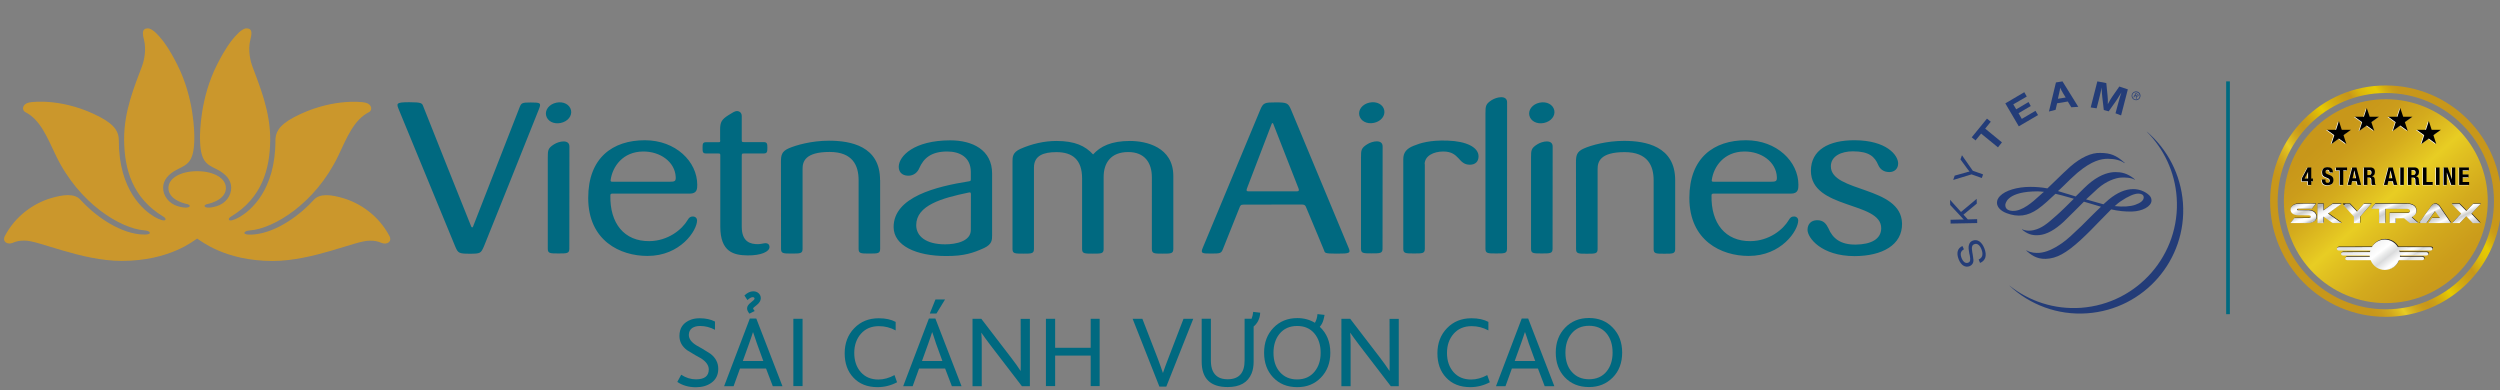 <?xml version="1.0" encoding="utf-8"?>
<!-- Generator: Adobe Illustrator 24.3.0, SVG Export Plug-In . SVG Version: 6.00 Build 0)  -->
<svg version="1.1" id="Layer_1" xmlns="http://www.w3.org/2000/svg" xmlns:xlink="http://www.w3.org/1999/xlink" x="0px" y="0px"
	 viewBox="0 0 282 44" style="enable-background:new 0 0 282 44;" xml:space="preserve">
<rect x="0" y="0" width="282" height="44" fill="#808080" stroke="none"/>
<style type="text/css">
	.st0{fill:#CB972C;}
	.st1{fill:#233C78;}
	.st2{fill-rule:evenodd;clip-rule:evenodd;fill:#006980;}
	.st3{fill:#006980;}
	.st4{clip-path:url(#XMLID_2_);}
	.st5{clip-path:url(#SVGID_2_);fill:url(#SVGID_3_);}
	.st6{clip-path:url(#XMLID_3_);}
	.st7{clip-path:url(#SVGID_5_);fill:url(#SVGID_6_);}
	.st8{fill:#221F1F;}
	.st9{clip-path:url(#XMLID_4_);}
	.st10{clip-path:url(#SVGID_8_);fill:url(#SVGID_9_);}
	.st11{clip-path:url(#XMLID_5_);}
	.st12{clip-path:url(#SVGID_11_);fill:url(#SVGID_12_);}
	.st13{clip-path:url(#XMLID_6_);}
	.st14{clip-path:url(#SVGID_14_);fill:url(#SVGID_15_);}
	.st15{clip-path:url(#XMLID_7_);}
	.st16{clip-path:url(#SVGID_17_);fill:url(#SVGID_18_);}
	.st17{clip-path:url(#XMLID_8_);}
	.st18{clip-path:url(#SVGID_20_);fill:url(#SVGID_21_);}
	.st19{clip-path:url(#XMLID_9_);}
	.st20{clip-path:url(#SVGID_23_);fill:url(#SVGID_24_);}
	.st21{clip-path:url(#XMLID_10_);}
	.st22{clip-path:url(#SVGID_26_);fill:url(#SVGID_27_);}
	.st23{fill-rule:evenodd;clip-rule:evenodd;fill:#FFFFFF;}
	.st24{fill-rule:evenodd;clip-rule:evenodd;}
	.st25{fill-rule:evenodd;clip-rule:evenodd;fill:#020202;}
	.st26{fill:none;stroke:#006A80;stroke-width:0.417;stroke-miterlimit:10;}
</style>
<g>
	<g>
		<path class="st0" d="M22.24,26.91c-0.38,0.22-3.1,2.52-8.51,2.52c-4.56,0-9.43-2.33-10.95-2.29c-0.54-0.02-0.97,0.09-1.31,0.24
			c-0.64,0.27-1.26-0.12-0.91-0.78c1.2-2.27,3.24-3.66,5.16-4.24c1.41-0.42,2.69-0.57,3.35,0.17c1.47,1.63,4.11,3.63,6.68,3.9
			c0.21,0.02,1.14,0.1,1.15-0.16c0.01-0.16-0.31-0.27-0.63-0.29c-2.63-0.19-7.36-3-9.97-8.45c-0.98-2.04-1.75-4.03-3.45-4.89
			c-0.38-0.18-0.39-0.88,0.4-1.07c0.55-0.13,4.05-0.47,8.05,1.64c1.84,0.97,2.09,1.83,2.1,2.59c-0.02,5.71,2.87,7.97,3.99,8.64
			c0.62,0.37,1.2,0.53,1.27,0.34c0.05-0.16-0.11-0.27-0.26-0.36c-3.46-2.1-4.37-5.33-4.4-8.63c-0.03-3.26,1.18-6.07,2.04-8.38
			c0.13-0.33,0.53-1.7,0.19-2.98c-0.26-0.95-0.05-1.23,0.45-1.23c0.55,0,1.28,0.89,1.52,1.19C18.4,4.62,19.04,5.4,20,7.3
			c1.91,3.77,1.92,7.71,1.92,8.19c0,2.71-0.7,3.02-1.84,3.58c-1.14,0.56-1.68,1.28-1.68,2.12c0,0.86,0.6,1.76,1.68,2.08
			c0.84,0.25,1.37,0.15,1.32-0.06C21.37,23.04,21,23,20.89,22.97C19.76,22.66,19,22.08,19,21.2c0-1.09,1.35-1.89,3.24-1.89
			c1.89,0,3.24,0.8,3.24,1.89c0,0.87-0.75,1.46-1.89,1.77c-0.11,0.03-0.48,0.07-0.51,0.24c-0.04,0.22,0.49,0.31,1.32,0.06
			c1.08-0.31,1.68-1.21,1.68-2.08c0-0.84-0.54-1.56-1.68-2.12c-1.14-0.56-1.84-0.87-1.84-3.58c0-0.48,0.01-4.42,1.92-8.19
			c0.96-1.9,1.6-2.68,1.8-2.91c0.25-0.3,0.98-1.19,1.52-1.19c0.5,0,0.71,0.28,0.45,1.23c-0.34,1.27,0.06,2.65,0.19,2.98
			c0.85,2.31,2.06,5.13,2.04,8.38c-0.03,3.29-0.94,6.53-4.4,8.63c-0.14,0.09-0.31,0.2-0.26,0.36c0.06,0.2,0.64,0.04,1.26-0.33
			c1.12-0.67,4-2.93,3.99-8.64c0.01-0.76,0.26-1.62,2.1-2.59c4-2.1,7.49-1.77,8.05-1.64c0.79,0.19,0.78,0.89,0.4,1.07
			c-1.7,0.86-2.48,2.84-3.45,4.89c-2.6,5.45-7.34,8.26-9.97,8.45c-0.32,0.02-0.64,0.13-0.63,0.29c0.01,0.26,0.95,0.18,1.15,0.16
			c2.57-0.26,5.22-2.27,6.68-3.9c0.67-0.74,1.95-0.6,3.36-0.17c1.93,0.58,3.96,1.98,5.16,4.24c0.35,0.65-0.27,1.05-0.91,0.78
			c-0.34-0.15-0.77-0.26-1.31-0.24c-1.53-0.04-6.39,2.29-10.95,2.29C25.34,29.43,22.62,27.13,22.24,26.91"/>
		<g>
			<path class="st1" d="M242.18,14.86l-0.01,0.01c1.9,1.92,3.16,4.51,3.36,7.41c0.45,6.42-4.39,11.98-10.8,12.44
				c-3.02,0.21-5.84-0.75-8.04-2.49l-0.01,0.01c2.28,2.12,5.4,3.34,8.75,3.1c6.42-0.45,11.26-6.02,10.81-12.43
				C246,19.67,244.47,16.82,242.18,14.86"/>
			<path class="st1" d="M221.53,28.12c-0.37,0.21-0.45,0.51-0.26,1c0.18,0.43,0.45,0.63,0.74,0.51c0.24-0.09,0.28-0.29,0.18-0.82
				l-0.05-0.2c-0.09-0.52-0.11-0.74-0.05-0.96c0.06-0.25,0.21-0.42,0.42-0.5c0.53-0.21,1.03,0.12,1.32,0.85
				c0.32,0.8,0.15,1.4-0.48,1.66l-0.16-0.39c0.44-0.18,0.54-0.59,0.31-1.17c-0.19-0.47-0.49-0.69-0.81-0.55
				c-0.26,0.1-0.31,0.34-0.22,0.88l0.04,0.22l0.03,0.2c0.07,0.4,0.08,0.54,0.04,0.71c-0.05,0.21-0.19,0.37-0.4,0.46
				c-0.5,0.2-0.97-0.09-1.24-0.76c-0.29-0.73-0.13-1.26,0.42-1.51L221.53,28.12"/>
			<polyline class="st1" points="221.2,23.91 222.97,22.43 222.98,22.97 221.48,24.21 221.97,24.75 223.02,24.72 223.03,25.16 
				220.03,25.22 220.02,24.79 221.2,24.76 221.51,24.76 221.41,24.66 221.31,24.55 219.98,23.12 219.97,22.54 221.2,23.91 			"/>
			<path class="st1" d="M222.53,19.26l1.16,0.41l-0.14,0.41l-1.16-0.41l-2.07,0.63l0.17-0.49l1.29-0.36l0.16-0.05
				c0.06-0.02,0.1-0.02,0.22-0.05c-0.1-0.12-0.12-0.15-0.23-0.29l-0.79-1.08l0.17-0.47L222.53,19.26"/>
			<polyline class="st1" points="224.56,13.73 223.93,14.51 225.82,16.06 225.37,16.62 223.47,15.07 222.84,15.84 222.41,15.49 
				224.13,13.38 224.56,13.73 			"/>
			<polyline class="st1" points="228.62,10.89 227.1,11.77 227.43,12.33 228.82,11.51 229.07,11.96 227.69,12.77 228.06,13.41 
				229.6,12.5 229.89,12.98 227.72,14.25 226.2,11.66 228.34,10.4 228.62,10.89 			"/>
			<path class="st1" d="M232.71,10.51c-0.16-0.28-0.23-0.4-0.32-0.62c-0.03,0.22-0.05,0.38-0.13,0.68l-0.13,0.57l0.88-0.14
				L232.71,10.51 M234.43,12.05l-0.79,0.05l-0.39-0.65l-1.21,0.2l-0.17,0.74l-0.75,0.19l0.79-3.28l0.74-0.12L234.43,12.05z"/>
			<path class="st1" d="M239.26,13.02l-0.63-0.24l0.24-0.9c0.02-0.1,0.06-0.24,0.12-0.43c0.05-0.19,0.1-0.33,0.12-0.44
				c0.04-0.12,0.08-0.24,0.12-0.38l0.07-0.21c-0.18,0.31-0.25,0.41-0.41,0.66c-0.07,0.11-0.13,0.2-0.18,0.28l-0.85,1.2l-0.55-0.15
				l-0.17-1.44c-0.01-0.07-0.02-0.18-0.03-0.32c-0.01-0.19-0.02-0.33-0.03-0.43c0-0.08,0-0.2,0-0.36L237,10.21
				c-0.09,0.4-0.13,0.57-0.25,1.04l-0.25,0.97l-0.67-0.1l0.75-2.94l1.01,0.19l0.14,1.39c0.04,0.33,0.04,0.6,0.03,0.99
				c0.11-0.22,0.15-0.29,0.28-0.5c0.09-0.14,0.16-0.25,0.23-0.36l0.79-1.13l0.96,0.32L239.26,13.02"/>
			<path class="st1" d="M239.19,22.72c0.87-0.59,1.59-0.9,2.04-0.88c0.26,0.01,0.58,0.09,0.58,0.42c0,0.34-0.32,0.62-0.95,0.84
				c-0.55,0.2-1.39,0.25-2.32,0.15C238.8,23.01,239.01,22.84,239.19,22.72 M227,23.79c-0.54-0.04-0.8-0.25-0.8-0.67
				c0-0.05,0.04-1.37,3.05-1.52c0.34-0.02,0.72-0.03,1.31,0.04c-0.03,0-0.34,0.29-0.34,0.29l-0.19,0.17
				C229.31,22.76,228.09,23.86,227,23.79z M233.52,18.8c-0.36,0.32-1.09,1.01-1.78,1.69l-0.79,0.76c-0.64-0.12-1.27-0.17-1.94-0.17
				c-1.46,0-2.8,0.4-3.41,1.03c-0.23,0.24-0.35,0.5-0.34,0.77c0.01,0.71,0.83,1.07,1.07,1.16c1.3,0.49,2.39,0.34,3.54-0.46
				c0.63-0.44,1.39-1.15,1.99-1.72c0.46,0.11,0.99,0.24,1.55,0.41l0.52,0.15c-0.68,0.67-1.37,1.37-2.01,1.93l-0.05,0.04
				c-0.89,0.79-1.54,1.36-2.47,1.57c-0.65,0.14-1.12,0-1.27-0.09c-0.02,0-0.04,0.03-0.04,0.03c0.54,0.44,1.05,0.7,1.93,0.62
				c0.84-0.07,1.8-0.6,2.79-1.53l1.33-1.31l0.93-0.93c0,0.01,1.89,0.56,1.89,0.56c0.02,0,0.03,0.01,0.03,0.01
				c-0.02,0-1.17,1.14-1.17,1.14l-1,1c-1.03,0.99-1.59,1.51-2.19,1.94c-1,0.7-1.85,1.07-2.6,1.12c-0.39,0.03-0.95,0-1.42-0.27
				c-0.02,0-0.05,0.02-0.05,0.02c0.5,0.44,1.13,0.96,2.2,0.93c1.21-0.04,2.29-0.62,3.96-2.15c0.76-0.7,1.52-1.48,2.18-2.17
				l1.24-1.26c0.82,0.18,1.55,0.26,2.36,0.24c1.18-0.03,2.18-0.59,2.19-1.23c0.01-0.48-0.38-0.73-0.61-0.88
				c-0.19-0.13-0.72-0.42-1.45-0.42c-0.88,0-1.8,0.39-2.74,1.16l-0.62,0.55c0.01,0-0.23-0.06-0.23-0.06l-1.73-0.49
				c0.51-0.47,0.95-0.88,1.33-1.23c0.95-0.84,1.99-1.19,2.6-1.23c0.45-0.03,1.22,0.01,1.54,0.24c0.01,0,0.03-0.04,0.03-0.04
				c-0.85-0.73-1.59-0.82-2.19-0.82c-0.6,0-1.56,0.19-2.73,1.1c-0.48,0.37-1.1,1-1.75,1.65l-0.87-0.27l-0.21-0.06l-0.92-0.28
				c0.02,0,0.53-0.49,0.53-0.49c0.62-0.61,1.2-1.18,1.66-1.57c1.66-1.39,2.7-1.58,3.43-1.58c0.79,0,1.43,0.16,1.88,0.49
				c0.01,0,0.03-0.03,0.03-0.03c-0.93-0.84-1.6-1.12-2.75-1.12C235.92,17.2,234.7,17.77,233.52,18.8z"/>
			<polyline class="st1" points="233.22,23.37 233.22,24.26 233.22,23.37 			"/>
			<path class="st1" d="M240.96,10.75c0.06,0.03,0.15,0.1,0.2,0.02c0.02-0.05-0.03-0.09-0.08-0.12l-0.13-0.07l-0.07,0.12
				L240.96,10.75 M241.02,11.16l-0.08-0.04l-0.02-0.3l-0.08-0.04l-0.12,0.22l-0.07-0.04l0.26-0.47l0.2,0.11
				c0.08,0.05,0.16,0.11,0.1,0.21c-0.05,0.09-0.13,0.09-0.22,0.05L241.02,11.16z M241.31,11.01c0.11-0.2,0.03-0.46-0.17-0.56
				c-0.2-0.11-0.46-0.05-0.57,0.16c-0.11,0.2-0.03,0.45,0.17,0.57C240.94,11.28,241.2,11.22,241.31,11.01z M240.49,10.61
				c0.11-0.25,0.4-0.36,0.65-0.26c0.26,0.11,0.37,0.4,0.26,0.65c-0.1,0.25-0.39,0.37-0.65,0.26
				C240.5,11.15,240.38,10.87,240.49,10.61z"/>
		</g>
		<path class="st2" d="M160.7,18.52c0-0.93,1-1.43,2.1-1.43c1.87,0,1.66,1.49,3,1.49c0.61,0,0.98-0.35,0.98-0.94
			c0-1.03-1.37-1.71-3.49-1.78c-2.04-0.07-3.1,0.29-3.82,0.58c-0.82,0.32-1.18,0.78-1.18,1.51v10.11c0,0.53,0.26,0.53,1.22,0.53
			c0.95,0,1.21,0,1.21-0.53V18.52 M99.27,20.31c0.01-3.84-3.34-4.44-5.76-4.44c-1.96,0-3.71,0.5-4.54,0.86
			c-0.82,0.36-0.88,0.81-0.88,1.56l0.01,9.78c0,0.53,0.26,0.53,1.21,0.53c0.96,0,1.22,0,1.22-0.53l0-9.03c0-0.8,0.28-1.9,3.05-1.9
			c2.62,0,3.27,1.55,3.27,3.18l0,7.75c0,0.53,0.26,0.53,1.21,0.53c0.96,0,1.22,0,1.22-0.53V20.31z M153.52,28.05
			c0,0.53,0.26,0.53,1.21,0.53c0.95,0,1.22,0,1.22-0.53l0.01-11.52c0.01-0.85-1.16-0.63-1.75-0.25c-0.67,0.43-0.69,0.65-0.69,1.49
			L153.52,28.05z M140.66,21.25c0.36-0.92,2.67-6.95,2.79-7.29c0.04-0.1,0.13-0.1,0.17,0c0.16,0.42,2.49,6.35,2.84,7.26
			c0.08,0.2,0.1,0.36-0.16,0.36h-5.44C140.53,21.6,140.61,21.4,140.66,21.25z M147.37,23.48c0.83,1.96,1.96,4.7,1.96,4.7
			c0.14,0.35,0.01,0.43,1.45,0.43c1.52,0,1.61-0.05,1.31-0.73c-0.08-0.18-6.12-14.69-6.45-15.48c-0.33-0.79-0.48-0.85-1.74-0.85
			c-1.24,0-1.41,0.03-1.75,0.85c-0.35,0.83-6.41,15.4-6.49,15.58c-0.26,0.62-0.03,0.62,1,0.62c0.96,0,1.08-0.03,1.26-0.44l1.87-4.68
			c0.11-0.28,0.15-0.4,0.48-0.4c1.28,0,4.92,0,6.61-0.01C147.21,23.09,147.25,23.18,147.37,23.48z M156.14,12.42
			c-0.13-0.63-0.84-1.02-1.65-0.85c-0.81,0.17-1.3,0.81-1.16,1.44c0.14,0.63,0.84,1.02,1.65,0.85
			C155.79,13.69,156.28,13.05,156.14,12.42z M167.56,28.06c0,0.53,0.26,0.53,1.21,0.53c0.95,0,1.22,0,1.22-0.53L170,11.55
			c0.01-0.85-1.16-0.63-1.75-0.25c-0.66,0.43-0.69,0.65-0.69,1.49L167.56,28.06z M175.32,12.43c-0.14-0.63-0.84-1.02-1.65-0.85
			c-0.81,0.17-1.3,0.81-1.16,1.44c0.14,0.63,0.84,1.02,1.65,0.85C174.97,13.7,175.46,13.06,175.32,12.43z M172.7,28.06
			c0,0.53,0.26,0.53,1.21,0.53c0.95,0,1.22,0,1.22-0.53l0.01-11.52c0.01-0.85-1.16-0.63-1.75-0.25c-0.67,0.43-0.69,0.65-0.69,1.49
			L172.7,28.06z M188.96,20.33c0.01-3.84-3.34-4.44-5.76-4.44c-1.96,0-3.71,0.49-4.54,0.86c-0.82,0.36-0.89,0.81-0.89,1.56
			l0.01,9.78c0,0.53,0.26,0.53,1.21,0.53c0.96,0,1.22,0,1.22-0.53l0-9.03c0-0.8,0.28-1.9,3.05-1.9c2.62,0,3.27,1.55,3.27,3.18
			l0,7.75c0,0.53,0.26,0.53,1.21,0.53c0.96,0,1.22,0,1.22-0.53V20.33z M214.55,25.2c-0.1-4.25-8.03-3.47-8.03-6.44
			c0-1.16,1.19-1.69,2.48-1.69c1.86,0,2.47,0.62,2.86,1.53c0.18,0.42,0.55,0.81,1.26,0.81c0.54,0,0.99-0.34,0.99-0.97
			c0-0.94-1.31-2.6-4.88-2.62c-2.96-0.02-4.96,1.11-4.96,3.44c0,4.38,7.94,3.44,7.93,6.48c0,1.25-1.17,1.83-2.87,1.85
			c-1.69,0.02-2.6-0.67-3.09-1.85c-0.24-0.48-0.55-0.92-1.29-0.9c-0.66,0.01-1.06,0.44-1.06,1.09c0,0.89,1.55,2.96,5.32,2.96
			C212.3,28.88,214.6,27.64,214.55,25.2z M61.79,28.06c0,0.53,0.26,0.53,1.21,0.53c0.95,0,1.22,0,1.22-0.53l0.01-11.52
			c0.01-0.85-1.16-0.63-1.75-0.25c-0.67,0.43-0.69,0.65-0.69,1.49L61.79,28.06z M106.73,28.88c2.02,0.01,3.05-0.35,4.27-0.9
			c0.91-0.43,0.91-0.91,0.91-1.47v-6.94c0-2.65-2.2-3.74-4.72-3.74c-4.11,0.01-5.75,1.77-5.81,2.92c-0.03,0.61,0.33,1.05,1.04,1.07
			c0.69,0.02,1.1-0.44,1.26-0.82c0.51-1.18,1.38-1.91,3.17-1.91c1.41,0,2.66,0.64,2.66,2.32v0.74c0,0.23,0,0.27-0.2,0.3
			c-3.7,0.59-8.51,1.76-8.51,5.16C100.8,27.71,103.34,28.88,106.73,28.88z M109.51,25.94c0,1.28-1.67,1.62-2.9,1.62
			c-2.18,0-3.26-0.93-3.26-2.16c0-2.24,2.89-3.05,5.91-3.68c0.16-0.03,0.26-0.05,0.26,0.18L109.51,25.94z M64.41,12.43
			c-0.14-0.63-0.84-1.02-1.65-0.85c-0.81,0.17-1.3,0.81-1.16,1.44c0.14,0.63,0.84,1.02,1.65,0.85
			C64.06,13.7,64.55,13.06,64.41,12.43z M129.93,28.08c0,0.53,0.26,0.53,1.21,0.53c0.95,0,1.21,0,1.21-0.53v-8.23
			c0-3.27-3.07-3.95-4.89-3.95c-2.12,0-3.34,0.61-4.16,1.52c-0.88-0.96-2.06-1.52-4.13-1.52c-1.42,0-2.81,0.34-4.06,0.89
			c-0.9,0.4-0.9,0.93-0.9,1.44v9.85c0,0.53,0.26,0.53,1.21,0.53c0.95,0,1.21,0,1.21-0.53l0-9.18c0-1.37,1.1-1.74,2.54-1.74
			c1.79,0,2.89,0.84,2.89,2.96v7.96c0,0.53,0.26,0.53,1.22,0.53c0.95,0,1.21,0,1.21-0.53v-8.12c0-1.61,0.84-2.81,2.77-2.81
			c1.87,0,2.67,1.22,2.67,2.85L129.93,28.08z M68.88,20.3c0.21-1.51,1.37-3.19,3.66-3.21c1.91-0.02,3.59,1.15,3.68,2.86
			c0.03,0.49-0.1,0.55-0.69,0.55h-6.46C68.89,20.5,68.86,20.42,68.88,20.3z M78.63,24.86c0-0.22-0.17-0.44-0.47-0.44
			c-0.28,0-0.42,0.1-0.59,0.39c-0.64,1.09-2.22,2.37-4.32,2.39c-2.84,0.03-4.47-2.01-4.4-5.16c0-0.11,0.04-0.2,0.21-0.2
			c0.16,0,4.44-0.01,8.75,0c0.83,0,0.84-0.55,0.84-1c0-2.61-2.43-5.02-5.91-5.02c-3.62,0-6.39,1.97-6.39,6.51
			c0,4.83,3.61,6.54,6.68,6.54C76.74,28.88,78.63,26,78.63,24.86z M193.09,20.3c0.21-1.51,1.37-3.19,3.66-3.21
			c1.91-0.02,3.59,1.15,3.68,2.86c0.03,0.49-0.1,0.55-0.69,0.55h-6.46C193.09,20.5,193.07,20.42,193.09,20.3z M202.84,24.86
			c0-0.22-0.17-0.44-0.47-0.44c-0.28,0-0.42,0.1-0.59,0.39c-0.64,1.09-2.22,2.37-4.32,2.39c-2.84,0.03-4.47-2.01-4.4-5.16
			c0-0.11,0.04-0.2,0.21-0.2c0.16,0,4.44-0.01,8.75,0c0.83,0,0.84-0.55,0.84-1c0-2.61-2.43-5.02-5.91-5.02
			c-3.62,0-6.39,1.97-6.39,6.51c0,4.83,3.61,6.54,6.68,6.54C200.95,28.88,202.84,26,202.84,24.86z M51.33,27.76
			c0.33,0.79,0.41,0.86,1.67,0.86c1.22,0,1.24-0.05,1.6-0.86c0.35-0.81,4.98-12.43,6.2-15.47c0.27-0.68,0.16-0.73-0.94-0.73
			c-0.95,0-1.04,0.06-1.22,0.47c0,0-5.18,13.24-5.29,13.55c-0.03,0.09-0.14,0.09-0.19-0.01c-0.17-0.37-5.42-13.58-5.42-13.58
			c-0.13-0.34-0.16-0.46-1.58-0.46c-1.55,0-1.45,0.15-1.14,0.91C45.1,12.61,50.99,26.96,51.33,27.76z M80.98,16.04
			c-0.57,0.01-1.34,0-1.34,0c-0.38,0-0.39,0.21-0.39,0.64c0,0.41,0,0.63,0.38,0.63h1.34c0.28,0,0.29,0.03,0.28,0.32
			c-0.01,0.61,0,7.93,0,7.93c0,2.89,1.54,3.23,3.07,3.25c1.51,0.02,2.5-0.42,2.48-0.96c-0.01-0.31-0.22-0.45-0.57-0.41
			c-0.25,0.03-0.42,0.1-0.75,0.1c-0.8,0-1.81-0.22-1.81-1.97l0-7.92c0-0.31,0-0.34,0.3-0.34h2.19c0.38,0,0.4-0.22,0.4-0.63
			c0-0.42-0.01-0.65-0.4-0.65h-2.2c-0.29,0-0.29-0.03-0.29-0.28l0-2.66c0-0.43-0.33-0.58-0.59-0.56c-0.19,0.02-0.42,0.14-0.96,0.49
			c-0.7,0.46-0.89,0.75-0.89,1.59v1.12C81.26,16.04,81.25,16.04,80.98,16.04z"/>
		<g>
			<path class="st3" d="M76.84,42.27c0.53,0.35,1.09,0.52,1.67,0.52c0.96,0,1.44-0.37,1.44-1.12c0-0.45-0.29-0.87-0.86-1.24
				c-0.36-0.18-0.89-0.5-1.59-0.93c-0.58-0.43-0.86-0.97-0.86-1.61c0-0.9,0.44-1.52,1.32-1.84c0.28-0.1,0.61-0.15,0.98-0.15
				c0.65,0,1.22,0.12,1.71,0.37v0.93c-0.53-0.28-1.09-0.43-1.68-0.43c-0.36,0-0.66,0.08-0.89,0.23c-0.25,0.18-0.38,0.45-0.38,0.78
				c0,0.44,0.29,0.83,0.86,1.18c0.37,0.19,0.9,0.51,1.6,0.96c0.57,0.45,0.86,1.01,0.86,1.68c0,0.68-0.26,1.21-0.78,1.58
				c-0.46,0.33-1.04,0.5-1.74,0.5c-0.81,0-1.51-0.2-2.1-0.6L76.84,42.27z"/>
			<path class="st3" d="M84.58,35.93h0.73l2.95,7.63h-1.09l-0.76-1.99h-2.94l-0.72,1.99h-1.07L84.58,35.93z M86.1,40.72l-0.72-1.98
				c-0.06-0.19-0.15-0.45-0.26-0.77l-0.17-0.49h-0.02c-0.04,0.14-0.09,0.3-0.16,0.49l-0.27,0.78l-0.71,1.97H86.1z"/>
			<path class="st3" d="M89.49,35.96h1.04v7.59h-1.04V35.96z"/>
			<path class="st3" d="M101.19,43.12c-0.71,0.37-1.44,0.55-2.21,0.55c-1.14,0-2.05-0.36-2.72-1.08c-0.65-0.69-0.98-1.6-0.98-2.74
				c0-1.14,0.36-2.09,1.08-2.83c0.72-0.75,1.64-1.12,2.76-1.12c0.78,0,1.41,0.14,1.91,0.41v0.96c-0.59-0.32-1.22-0.48-1.89-0.48
				c-0.85,0-1.53,0.29-2.03,0.86c-0.5,0.57-0.75,1.3-0.75,2.16c0,0.89,0.25,1.61,0.74,2.17c0.49,0.55,1.15,0.83,1.98,0.83
				c0.61,0,1.21-0.17,1.82-0.5L101.19,43.12z"/>
			<path class="st3" d="M104.78,35.93h0.73l2.95,7.63h-1.09l-0.76-1.99h-2.94l-0.72,1.99h-1.07L104.78,35.93z M106.3,40.72
				l-0.72-1.98c-0.06-0.19-0.15-0.45-0.25-0.77l-0.17-0.49h-0.02c-0.04,0.14-0.09,0.3-0.16,0.49l-0.27,0.78l-0.71,1.97H106.3z"/>
			<path class="st3" d="M168.05,43.12c-0.71,0.37-1.44,0.55-2.21,0.55c-1.14,0-2.05-0.36-2.72-1.08c-0.65-0.69-0.98-1.6-0.98-2.74
				c0-1.14,0.36-2.09,1.08-2.83c0.72-0.75,1.64-1.12,2.76-1.12c0.78,0,1.41,0.14,1.91,0.41v0.96c-0.59-0.32-1.22-0.48-1.89-0.48
				c-0.85,0-1.53,0.29-2.03,0.86c-0.5,0.57-0.75,1.3-0.75,2.16c0,0.89,0.25,1.61,0.74,2.17c0.49,0.55,1.15,0.83,1.98,0.83
				c0.61,0,1.21-0.17,1.82-0.5L168.05,43.12z"/>
			<path class="st3" d="M171.65,35.93h0.73l2.95,7.63h-1.09l-0.76-1.99h-2.94l-0.72,1.99h-1.07L171.65,35.93z M173.17,40.72
				l-0.72-1.98c-0.06-0.19-0.15-0.45-0.25-0.77l-0.17-0.49H172c-0.04,0.14-0.09,0.3-0.16,0.49l-0.27,0.78l-0.71,1.97H173.17z"/>
			<path class="st3" d="M105.52,33.78h1.08l-0.97,1.59h-0.75L105.52,33.78z"/>
			<path class="st3" d="M109.7,35.96h0.99l3.43,4.47c0.36,0.47,0.7,0.94,1.01,1.42l0,0c0.01-0.21,0.01-0.42,0.01-0.62l-0.01-5.26
				h1.04v7.59h-0.9l-3.56-4.64c-0.41-0.54-0.74-1-1-1.37h-0.02c0.03,0.27,0.05,0.69,0.05,1.27v4.74h-1.04V35.96z"/>
			<path class="st3" d="M117.98,35.96h1.04v3.27h4.01v-3.27h1.01v7.59h-1.01v-3.44h-4.01v3.44h-1.04V35.96z"/>
			<path class="st3" d="M127.76,35.96h1.1l1.73,4.47c0.14,0.35,0.24,0.63,0.32,0.87l0.26,0.75l0.02,0l0.26-0.74
				c0.09-0.26,0.21-0.56,0.34-0.9l1.71-4.45h1.1l-3.04,7.65h-0.78L127.76,35.96z"/>
			<path class="st3" d="M142.06,35.84c-0.12,0.4-0.33,0.73-0.65,0.99v3.97c0,0.51-0.08,0.95-0.23,1.32
				c-0.42,1.03-1.32,1.54-2.7,1.54c-1.95,0-2.93-0.96-2.93-2.87v-4.84h1.04v4.76c0,0.88,0.27,1.48,0.8,1.81
				c0.28,0.18,0.65,0.26,1.09,0.26c1.27,0,1.91-0.7,1.91-2.11v-4.72h0.79c0.09-0.22,0.15-0.47,0.18-0.77l0.79,0.09
				C142.14,35.5,142.11,35.69,142.06,35.84z"/>
			<path class="st3" d="M149.28,36.1c-0.08,0.29-0.22,0.55-0.41,0.76c0.79,0.74,1.19,1.71,1.19,2.93c0,1.15-0.36,2.09-1.08,2.82
				c-0.69,0.71-1.57,1.06-2.65,1.06c-1.13,0-2.04-0.37-2.74-1.12c-0.67-0.72-1-1.64-1-2.77c0-1.14,0.35-2.07,1.05-2.8
				c0.7-0.73,1.6-1.1,2.7-1.1c0.74,0,1.4,0.18,1.98,0.53c0.16-0.26,0.26-0.59,0.29-0.98l0.8,0.09
				C149.36,35.76,149.33,35.95,149.28,36.1z M148.97,39.79c0-0.89-0.24-1.62-0.71-2.18c-0.47-0.56-1.12-0.84-1.94-0.84
				c-0.85,0-1.52,0.3-2.01,0.91c-0.44,0.55-0.66,1.26-0.66,2.11c0,0.91,0.24,1.64,0.73,2.19c0.49,0.55,1.13,0.82,1.93,0.82
				c0.85,0,1.51-0.3,1.99-0.9C148.75,41.34,148.97,40.64,148.97,39.79z"/>
			<path class="st3" d="M151.31,35.96h0.99l3.43,4.47c0.36,0.47,0.69,0.94,1.01,1.42l0,0c0.01-0.21,0.01-0.42,0.01-0.62l-0.01-5.26
				h1.04v7.59h-0.9l-3.56-4.64c-0.41-0.54-0.74-1-1-1.37h-0.02c0.03,0.27,0.05,0.69,0.05,1.27v4.74h-1.04V35.96z"/>
			<g>
				<path class="st3" d="M85.32,34.44c-0.24,0.18-0.37,0.3-0.37,0.36c0,0.04,0.06,0.14,0.18,0.28l-0.59,0.3
					c-0.18-0.21-0.27-0.4-0.27-0.59c0-0.23,0.14-0.45,0.42-0.66c0.28-0.21,0.42-0.36,0.42-0.44c0-0.11-0.07-0.17-0.21-0.17
					c-0.15,0-0.35,0.11-0.59,0.33l-0.34-0.52c0.33-0.31,0.66-0.47,0.99-0.47c0.23,0,0.42,0.06,0.58,0.19
					c0.18,0.15,0.28,0.35,0.28,0.6C85.81,33.92,85.65,34.19,85.32,34.44z"/>
			</g>
			<g>
				<path class="st3" d="M179.24,43.66c-1.13,0-2.05-0.37-2.75-1.12c-0.67-0.72-1-1.65-1-2.77c0-1.14,0.35-2.07,1.05-2.8
					c0.7-0.73,1.6-1.1,2.7-1.1c1.09,0,1.99,0.36,2.69,1.1c0.7,0.73,1.05,1.66,1.05,2.8c0,1.15-0.35,2.09-1.06,2.81
					C181.21,43.3,180.32,43.66,179.24,43.66z M179.24,42.78c0.85,0,1.52-0.3,2-0.9c0.44-0.55,0.66-1.26,0.66-2.11
					c0-0.89-0.23-1.61-0.69-2.17c-0.48-0.57-1.14-0.85-1.96-0.85c-0.85,0-1.52,0.3-2.01,0.91c-0.44,0.55-0.66,1.26-0.66,2.11
					c0,0.91,0.24,1.65,0.73,2.19C177.8,42.51,178.44,42.78,179.24,42.78z"/>
			</g>
		</g>
	</g>
	<g>
		<g id="XMLID_128_">
			<g id="XMLID_250_">
				<defs>
					<path id="XMLID_251_" d="M256.92,22.69c0-6.73,5.47-12.2,12.2-12.2l0,0c6.73,0,12.2,5.47,12.2,12.2l0,0
						c0,6.73-5.47,12.2-12.2,12.2l0,0C262.39,34.89,256.92,29.42,256.92,22.69 M256.07,22.69c0,7.21,5.84,13.05,13.05,13.05l0,0
						c7.21,0,13.05-5.84,13.05-13.05l0,0c0-7.21-5.84-13.05-13.05-13.05l0,0C261.91,9.63,256.07,15.48,256.07,22.69"/>
				</defs>
				<clipPath id="XMLID_2_">
					<use xlink:href="#XMLID_251_"  style="overflow:visible;"/>
				</clipPath>
				<g id="XMLID_254_" class="st4">
					<g>
						<defs>
							
								<rect id="SVGID_1_" x="264.34" y="-22.1" transform="matrix(0.82 -0.572 0.572 0.82 39.063 187.925)" width="107.92" height="107.92"/>
						</defs>
						<clipPath id="SVGID_2_">
							<use xlink:href="#SVGID_1_"  style="overflow:visible;"/>
						</clipPath>
						
							<linearGradient id="SVGID_3_" gradientUnits="userSpaceOnUse" x1="-536" y1="-369" x2="-535" y2="-369" gradientTransform="matrix(29.496 -20.59 -20.59 -29.496 8472.481 -21892.623)">
							<stop  offset="0" style="stop-color:#C8971A"/>
							<stop  offset="0.036" style="stop-color:#C8971A"/>
							<stop  offset="0.059" style="stop-color:#CB9B1B"/>
							<stop  offset="0.083" style="stop-color:#D2A81D"/>
							<stop  offset="0.108" style="stop-color:#DFBD20"/>
							<stop  offset="0.122" style="stop-color:#E8CD23"/>
							<stop  offset="0.135" style="stop-color:#DEBC20"/>
							<stop  offset="0.156" style="stop-color:#D2A81D"/>
							<stop  offset="0.177" style="stop-color:#CA9B1B"/>
							<stop  offset="0.196" style="stop-color:#C8971A"/>
							<stop  offset="0.217" style="stop-color:#CD9F16"/>
							<stop  offset="0.248" style="stop-color:#DAB50B"/>
							<stop  offset="0.274" style="stop-color:#E7CB00"/>
							<stop  offset="0.278" style="stop-color:#E5C702"/>
							<stop  offset="0.314" style="stop-color:#D5AD0F"/>
							<stop  offset="0.346" style="stop-color:#CB9D17"/>
							<stop  offset="0.371" style="stop-color:#C8971A"/>
							<stop  offset="0.378" style="stop-color:#CD9F17"/>
							<stop  offset="0.404" style="stop-color:#DBB70C"/>
							<stop  offset="0.429" style="stop-color:#E3C505"/>
							<stop  offset="0.449" style="stop-color:#E6CA03"/>
							<stop  offset="0.45" style="stop-color:#E6C903"/>
							<stop  offset="0.472" style="stop-color:#D5AE10"/>
							<stop  offset="0.492" style="stop-color:#CB9D17"/>
							<stop  offset="0.507" style="stop-color:#C8971A"/>
							<stop  offset="1" style="stop-color:#C8971A"/>
						</linearGradient>
						<polygon class="st5" points="243.17,18.5 331.66,-43.27 393.43,45.22 304.94,106.99 						"/>
					</g>
				</g>
			</g>
			<g id="XMLID_247_">
				<defs>
					<path id="XMLID_248_" d="M257.62,22.69c0,6.35,5.15,11.5,11.5,11.5l0,0c6.35,0,11.5-5.15,11.5-11.5l0,0
						c0-6.35-5.15-11.5-11.5-11.5l0,0C262.77,11.19,257.62,16.33,257.62,22.69"/>
				</defs>
				<clipPath id="XMLID_3_">
					<use xlink:href="#XMLID_248_"  style="overflow:visible;"/>
				</clipPath>
				<g id="XMLID_249_" class="st6">
					<g>
						<defs>
							
								<rect id="SVGID_4_" x="233.22" y="13.94" transform="matrix(0.746 -0.666 0.666 0.746 35.683 190.494)" width="69.02" height="69"/>
						</defs>
						<clipPath id="SVGID_5_">
							<use xlink:href="#SVGID_4_"  style="overflow:visible;"/>
						</clipPath>
						
							<linearGradient id="SVGID_6_" gradientUnits="userSpaceOnUse" x1="-536" y1="-369" x2="-535" y2="-369" gradientTransform="matrix(15.309 17.165 17.165 -15.309 14801.959 3566.87)">
							<stop  offset="0" style="stop-color:#C8971A"/>
							<stop  offset="0.106" style="stop-color:#CB9C1B"/>
							<stop  offset="0.237" style="stop-color:#D4AB1D"/>
							<stop  offset="0.38" style="stop-color:#E3C422"/>
							<stop  offset="0.423" style="stop-color:#E8CD23"/>
							<stop  offset="0.499" style="stop-color:#E1C121"/>
							<stop  offset="0.681" style="stop-color:#D3AA1D"/>
							<stop  offset="0.853" style="stop-color:#CB9C1B"/>
							<stop  offset="1" style="stop-color:#C8971A"/>
						</linearGradient>
						<polygon class="st7" points="270.52,-0.28 316.45,51.21 264.94,97.16 219.01,45.66 						"/>
					</g>
				</g>
			</g>
			<path id="XMLID_246_" class="st8" d="M274.23,27.81l-3.68-0.01c-0.3-0.51-0.85-0.85-1.48-0.85c-0.63,0-1.18,0.34-1.48,0.85
				l-3.71,0.01c0,0-0.25,0-0.23,0.21c0,0,0.01,0.16,0.22,0.17h3.55c-0.02,0.05-0.03,0.11-0.04,0.17l-3.03,0.01c0,0-0.25,0-0.23,0.21
				c0,0,0.01,0.16,0.22,0.17h3.01c0,0.05,0.01,0.1,0.01,0.15l-2.54,0c0,0-0.25,0-0.23,0.21c0,0,0.01,0.16,0.22,0.17h2.65
				c0.25,0.64,0.87,1.1,1.6,1.1s1.35-0.46,1.6-1.1h2.62c0.22-0.01,0.22-0.17,0.22-0.17c0.01-0.21-0.23-0.21-0.23-0.21l-2.51,0
				c0.01-0.05,0.01-0.1,0.01-0.15h2.98c0.22-0.01,0.22-0.17,0.22-0.17c0.01-0.21-0.23-0.21-0.23-0.21l-3-0.01
				c-0.01-0.06-0.02-0.11-0.04-0.17h3.52c0.22-0.01,0.22-0.17,0.22-0.17C274.48,27.81,274.23,27.81,274.23,27.81"/>
			<g id="XMLID_243_">
				<defs>
					<path id="XMLID_244_" d="M267.54,27.87l-3.71,0.01c0,0-0.25,0-0.23,0.21l0,0c0,0,0.01,0.16,0.22,0.17l0,0h3.55
						c-0.02,0.05-0.03,0.11-0.04,0.17l0,0l-3.03,0.01c0,0-0.25,0-0.23,0.21l0,0c0,0,0.01,0.16,0.22,0.17l0,0h3.01
						c0,0.05,0.01,0.1,0.01,0.15l0,0l-2.54,0c0,0-0.25,0-0.23,0.21l0,0c0,0,0.01,0.16,0.22,0.17l0,0h2.65
						c0.25,0.64,0.87,1.1,1.6,1.1l0,0c0.73,0,1.35-0.46,1.6-1.1l0,0h2.62c0.22-0.01,0.22-0.17,0.22-0.17l0,0
						c0.01-0.21-0.23-0.21-0.23-0.21l0,0l-2.51,0c0.01-0.05,0.01-0.1,0.01-0.15l0,0h2.98c0.22-0.01,0.22-0.17,0.22-0.17l0,0
						c0.01-0.21-0.23-0.21-0.23-0.21l0,0l-3-0.01c-0.01-0.06-0.02-0.11-0.04-0.17l0,0h3.52c0.22-0.01,0.22-0.17,0.22-0.17l0,0
						c0.01-0.21-0.23-0.21-0.23-0.21l0,0l-3.68-0.01c-0.3-0.51-0.85-0.85-1.48-0.85l0,0C268.39,27.02,267.83,27.36,267.54,27.87"/>
				</defs>
				<clipPath id="XMLID_4_">
					<use xlink:href="#XMLID_244_"  style="overflow:visible;"/>
				</clipPath>
				<g id="XMLID_245_" class="st9">
					<g>
						<defs>
							
								<rect id="SVGID_7_" x="257.81" y="26.08" transform="matrix(0.788 -0.616 0.616 0.788 34.311 173.045)" width="21.24" height="21.24"/>
						</defs>
						<clipPath id="SVGID_8_">
							<use xlink:href="#SVGID_7_"  style="overflow:visible;"/>
						</clipPath>
						
							<linearGradient id="SVGID_9_" gradientUnits="userSpaceOnUse" x1="-536" y1="-369" x2="-535" y2="-369" gradientTransform="matrix(4.358 5.578 5.578 -4.358 4661.778 1407.445)">
							<stop  offset="0" style="stop-color:#E1E2E3"/>
							<stop  offset="0.373" style="stop-color:#FFFFFF"/>
							<stop  offset="0.438" style="stop-color:#EBECEC"/>
							<stop  offset="0.509" style="stop-color:#DADBDC"/>
							<stop  offset="0.643" style="stop-color:#FFFFFF"/>
							<stop  offset="0.674" style="stop-color:#FAFAFA"/>
							<stop  offset="0.714" style="stop-color:#EAEBEB"/>
							<stop  offset="0.742" style="stop-color:#DADBDC"/>
							<stop  offset="0.752" style="stop-color:#DEDFE0"/>
							<stop  offset="0.793" style="stop-color:#EAEBEB"/>
							<stop  offset="0.85" style="stop-color:#F1F1F1"/>
							<stop  offset="1" style="stop-color:#F3F3F3"/>
						</linearGradient>
						<polygon class="st10" points="270.27,21.79 283.34,38.53 266.6,51.61 253.53,34.87 						"/>
					</g>
				</g>
			</g>
			<path id="XMLID_242_" class="st8" d="M260.46,24.54c0,0,0.19-0.01,0.24-0.11c0.02-0.05-0.02-0.19-0.24-0.19
				c-0.02,0-1.24-0.01-1.24-0.01s-0.57,0-0.76-0.4c-0.19-0.41,0.16-0.87,0.78-0.89c0.62-0.02,2.03,0,2.03,0l-0.43,0.56l-1.53,0
				c0,0-0.12-0.01-0.14,0.07c-0.02,0.08,0.04,0.11,0.08,0.11c0.04,0,1.16,0,1.16,0s0.53-0.03,0.79,0.32
				c0.26,0.35,0.21,0.92-0.5,1.09c-0.19,0.05-1.09,0.03-1.09,0.03h-1.2l0.44-0.56L260.46,24.54z"/>
			<polygon id="XMLID_241_" class="st8" points="261.45,22.94 262.12,22.94 262.12,23.69 263.15,22.93 264.16,22.93 262.64,24.03 
				264.17,25.11 263.16,25.11 262.13,24.38 262.13,25.11 261.45,25.11 261.45,22.94 			"/>
			<polygon id="XMLID_240_" class="st8" points="264.23,22.94 265.09,22.94 265.91,23.82 266.67,22.94 267.53,22.94 266.25,24.4 
				266.25,25.12 265.56,25.12 265.56,24.38 			"/>
			<path id="XMLID_239_" class="st8" d="M267.52,23.49l0.42-0.56h3.58c0.07,0,1.22,0,1.05,0.98c-0.02,0.12-0.11,0.25-0.2,0.33
				c-0.15,0.13-0.31,0.22-0.31,0.22l0.74,0.65h-0.95l-0.66-0.54h-0.94v0.54h-0.68l-0.01-1.13c0,0,1.74,0,2.01,0
				c0.22,0,0.31-0.17,0.3-0.25c0-0.09-0.11-0.22-0.32-0.22h-2.47v1.61h-0.7V23.5L267.52,23.49L267.52,23.49z"/>
			<path id="XMLID_238_" class="st8" d="M272.9,25.11l1.26-1.76c0,0,0.27-0.44,0.56-0.42c0.29,0,0.51,0.32,0.51,0.32l1.28,1.87
				h-2.54l0.4-0.57h0.91l-0.56-0.78l-0.98,1.35h-0.76L272.9,25.11z"/>
			<polygon id="XMLID_237_" class="st8" points="276.57,22.94 277.45,22.93 278.24,23.74 279.01,22.94 279.87,22.94 278.81,24.04 
				279.82,25.11 278.97,25.11 278.24,24.34 277.49,25.11 276.64,25.11 277.66,24.04 			"/>
			<g id="XMLID_234_">
				<defs>
					<path id="XMLID_235_" d="M259.2,22.99c-0.62,0.02-0.97,0.48-0.78,0.89l0,0c0.19,0.41,0.76,0.4,0.76,0.4l0,0
						c0,0,1.22,0.01,1.24,0.01l0,0c0.22,0,0.26,0.13,0.24,0.19l0,0c-0.05,0.1-0.24,0.11-0.24,0.11l0,0l-1.62,0.01l-0.44,0.56h1.2
						c0,0,0.9,0.03,1.09-0.03l0,0c0.71-0.17,0.76-0.75,0.5-1.09l0,0c-0.26-0.35-0.79-0.32-0.79-0.32l0,0c0,0-1.12,0-1.16,0l0,0
						c-0.04,0-0.1-0.03-0.08-0.11l0,0c0.02-0.08,0.14-0.07,0.14-0.07l0,0l1.53,0l0.43-0.56c0,0-0.56-0.01-1.13-0.01l0,0
						C259.77,22.98,259.43,22.98,259.2,22.99"/>
				</defs>
				<clipPath id="XMLID_5_">
					<use xlink:href="#XMLID_235_"  style="overflow:visible;"/>
				</clipPath>
				<g id="XMLID_236_" class="st11">
					<g>
						<defs>
							
								<rect id="SVGID_10_" x="256.84" y="17.04" transform="matrix(0.899 -0.438 0.438 0.899 17.162 116.496)" width="8.09" height="8.08"/>
						</defs>
						<clipPath id="SVGID_11_">
							<use xlink:href="#SVGID_10_"  style="overflow:visible;"/>
						</clipPath>
						
							<linearGradient id="SVGID_12_" gradientUnits="userSpaceOnUse" x1="-536" y1="-369" x2="-535" y2="-369" gradientTransform="matrix(-1.181 -2.421 -2.421 1.181 -1265.96 -836.795)">
							<stop  offset="0" style="stop-color:#C5C6C8"/>
							<stop  offset="0.021" style="stop-color:#D4D5D6"/>
							<stop  offset="0.057" style="stop-color:#E7E8E8"/>
							<stop  offset="0.098" style="stop-color:#F5F5F5"/>
							<stop  offset="0.15" style="stop-color:#FDFDFD"/>
							<stop  offset="0.248" style="stop-color:#FFFFFF"/>
							<stop  offset="0.324" style="stop-color:#EBEBEB"/>
							<stop  offset="0.425" style="stop-color:#D7D7D6"/>
							<stop  offset="0.491" style="stop-color:#CFCFCE"/>
							<stop  offset="0.675" style="stop-color:#FFFFFF"/>
							<stop  offset="0.74" style="stop-color:#FBFBFB"/>
							<stop  offset="0.801" style="stop-color:#F0F0F1"/>
							<stop  offset="0.859" style="stop-color:#DDDDDE"/>
							<stop  offset="0.916" style="stop-color:#C3C3C5"/>
							<stop  offset="0.947" style="stop-color:#B2B2B4"/>
							<stop  offset="1" style="stop-color:#B2B2B4"/>
						</linearGradient>
						<polygon class="st12" points="259.02,26.48 255.48,19.22 262.74,15.67 266.29,22.94 						"/>
					</g>
				</g>
			</g>
			<g id="XMLID_231_">
				<defs>
					<polygon id="XMLID_232_" points="263.11,22.99 262.08,23.74 262.08,22.99 261.41,22.99 261.41,22.99 261.41,25.17 
						262.09,25.17 262.09,24.43 263.12,25.16 264.13,25.16 262.6,24.09 264.12,22.99 					"/>
				</defs>
				<clipPath id="XMLID_6_">
					<use xlink:href="#XMLID_232_"  style="overflow:visible;"/>
				</clipPath>
				<g id="XMLID_233_" class="st13">
					<g>
						<defs>
							<polygon id="SVGID_13_" points="261.91,26.24 260.5,23.37 263.62,21.85 265.03,24.73 							"/>
						</defs>
						<clipPath id="SVGID_14_">
							<use xlink:href="#SVGID_13_"  style="overflow:visible;"/>
						</clipPath>
						
							<linearGradient id="SVGID_15_" gradientUnits="userSpaceOnUse" x1="-536" y1="-369" x2="-535" y2="-369" gradientTransform="matrix(-1.407 -2.871 -2.885 1.4 -1555.022 -996.588)">
							<stop  offset="0" style="stop-color:#C5C6C8"/>
							<stop  offset="0.074" style="stop-color:#CDCED0"/>
							<stop  offset="0.191" style="stop-color:#E4E4E5"/>
							<stop  offset="0.302" style="stop-color:#FFFFFF"/>
							<stop  offset="0.346" style="stop-color:#EBEBEB"/>
							<stop  offset="0.405" style="stop-color:#D7D7D6"/>
							<stop  offset="0.444" style="stop-color:#CFCFCE"/>
							<stop  offset="0.58" style="stop-color:#FFFFFF"/>
							<stop  offset="0.668" style="stop-color:#FBFBFB"/>
							<stop  offset="0.75" style="stop-color:#F0F0F1"/>
							<stop  offset="0.829" style="stop-color:#DDDDDE"/>
							<stop  offset="0.906" style="stop-color:#C3C3C5"/>
							<stop  offset="0.947" style="stop-color:#B2B2B4"/>
							<stop  offset="1" style="stop-color:#B2B2B4"/>
						</linearGradient>
						<polygon class="st14" points="261.91,26.24 260.5,23.37 263.62,21.85 265.03,24.73 						"/>
					</g>
				</g>
			</g>
			<g id="XMLID_228_">
				<defs>
					<polygon id="XMLID_229_" points="266.63,22.99 265.87,23.87 265.05,22.99 264.19,22.99 265.52,24.44 265.52,25.17 
						266.21,25.17 266.21,24.45 267.49,22.99 					"/>
				</defs>
				<clipPath id="XMLID_7_">
					<use xlink:href="#XMLID_229_"  style="overflow:visible;"/>
				</clipPath>
				<g id="XMLID_230_" class="st15">
					<g>
						<defs>
							
								<rect id="SVGID_16_" x="263.95" y="22.43" transform="matrix(0.829 -0.559 0.559 0.829 31.899 152.853)" width="3.96" height="3.65"/>
						</defs>
						<clipPath id="SVGID_17_">
							<use xlink:href="#SVGID_16_"  style="overflow:visible;"/>
						</clipPath>
						
							<linearGradient id="SVGID_18_" gradientUnits="userSpaceOnUse" x1="-536" y1="-369" x2="-535" y2="-369" gradientTransform="matrix(-1.639 -2.431 -2.431 1.639 -1508.656 -673.008)">
							<stop  offset="0" style="stop-color:#C5C6C8"/>
							<stop  offset="0.066" style="stop-color:#CDCED0"/>
							<stop  offset="0.169" style="stop-color:#E4E4E5"/>
							<stop  offset="0.266" style="stop-color:#FFFFFF"/>
							<stop  offset="0.297" style="stop-color:#EFEFEF"/>
							<stop  offset="0.345" style="stop-color:#DDDDDD"/>
							<stop  offset="0.394" style="stop-color:#D2D2D2"/>
							<stop  offset="0.45" style="stop-color:#CFCFCE"/>
							<stop  offset="0.493" style="stop-color:#D4D4D3"/>
							<stop  offset="0.543" style="stop-color:#E2E2E1"/>
							<stop  offset="0.597" style="stop-color:#F9F9F9"/>
							<stop  offset="0.61" style="stop-color:#FFFFFF"/>
							<stop  offset="0.691" style="stop-color:#FBFBFB"/>
							<stop  offset="0.766" style="stop-color:#F0F0F1"/>
							<stop  offset="0.838" style="stop-color:#DDDDDE"/>
							<stop  offset="0.909" style="stop-color:#C3C3C5"/>
							<stop  offset="0.947" style="stop-color:#B2B2B4"/>
							<stop  offset="1" style="stop-color:#B2B2B4"/>
						</linearGradient>
						<polygon class="st16" points="265.31,26.88 263.27,23.85 266.54,21.64 268.59,24.67 						"/>
					</g>
				</g>
			</g>
			<g id="XMLID_225_">
				<defs>
					<path id="XMLID_226_" d="M271.48,22.99h-3.58l-0.42,0.56l0,0h0.88v1.62h0.7v-1.61h2.47c0.2,0,0.32,0.13,0.32,0.22l0,0
						c0.01,0.08-0.09,0.25-0.3,0.25l0,0c-0.28,0-2.01,0-2.01,0l0,0l0.01,1.13h0.68v-0.54h0.94l0.66,0.54h0.95l-0.74-0.65
						c0,0,0.16-0.09,0.31-0.22l0,0c0.09-0.09,0.18-0.21,0.2-0.33l0,0c0.16-0.93-0.88-0.98-1.04-0.98l0,0
						C271.49,22.99,271.48,22.99,271.48,22.99"/>
				</defs>
				<clipPath id="XMLID_8_">
					<use xlink:href="#XMLID_226_"  style="overflow:visible;"/>
				</clipPath>
				<g id="XMLID_227_" class="st17">
					<g>
						<defs>
							
								<rect id="SVGID_19_" x="267.36" y="21.93" transform="matrix(0.899 -0.438 0.438 0.899 16.795 120.89)" width="5.71" height="4.29"/>
						</defs>
						<clipPath id="SVGID_20_">
							<use xlink:href="#SVGID_19_"  style="overflow:visible;"/>
						</clipPath>
						
							<linearGradient id="SVGID_21_" gradientUnits="userSpaceOnUse" x1="-536" y1="-369" x2="-535" y2="-369" gradientTransform="matrix(-1.795 -3.679 -3.679 1.795 -2048.264 -1284.092)">
							<stop  offset="0" style="stop-color:#C5C6C8"/>
							<stop  offset="0.067" style="stop-color:#CDCED0"/>
							<stop  offset="0.173" style="stop-color:#E4E4E5"/>
							<stop  offset="0.272" style="stop-color:#FFFFFF"/>
							<stop  offset="0.331" style="stop-color:#F3F3F2"/>
							<stop  offset="0.462" style="stop-color:#DCDCDB"/>
							<stop  offset="0.544" style="stop-color:#D3D3D2"/>
							<stop  offset="0.544" style="stop-color:#CFCFCE"/>
							<stop  offset="0.585" style="stop-color:#D4D4D3"/>
							<stop  offset="0.63" style="stop-color:#E1E1E1"/>
							<stop  offset="0.679" style="stop-color:#F7F7F7"/>
							<stop  offset="0.692" style="stop-color:#FFFFFF"/>
							<stop  offset="0.718" style="stop-color:#F5F5F5"/>
							<stop  offset="0.827" style="stop-color:#D1D1D2"/>
							<stop  offset="0.914" style="stop-color:#BABABC"/>
							<stop  offset="0.97" style="stop-color:#B2B2B4"/>
							<stop  offset="1" style="stop-color:#B2B2B4"/>
						</linearGradient>
						<polygon class="st18" points="268.59,27.25 266.71,23.4 271.84,20.89 273.72,24.75 						"/>
					</g>
				</g>
			</g>
			<g id="XMLID_222_">
				<defs>
					<path id="XMLID_223_" d="M274.12,23.4l-1.26,1.76l0.07,0h0.76l0.98-1.35l0.56,0.78h-0.91l-0.4,0.57h2.54l-1.28-1.87
						c0,0-0.22-0.32-0.51-0.32l0,0c-0.01,0-0.01,0-0.02,0l0,0C274.38,22.98,274.12,23.4,274.12,23.4"/>
				</defs>
				<clipPath id="XMLID_9_">
					<use xlink:href="#XMLID_223_"  style="overflow:visible;"/>
				</clipPath>
				<g id="XMLID_224_" class="st19">
					<g>
						<defs>
							
								<rect id="SVGID_22_" x="272.71" y="22.26" transform="matrix(0.899 -0.438 0.438 0.899 17.277 122.902)" width="4.2" height="3.55"/>
						</defs>
						<clipPath id="SVGID_23_">
							<use xlink:href="#SVGID_22_"  style="overflow:visible;"/>
						</clipPath>
						
							<linearGradient id="SVGID_24_" gradientUnits="userSpaceOnUse" x1="-536" y1="-369" x2="-535" y2="-369" gradientTransform="matrix(-1.224 -2.509 -2.509 1.224 -1306.439 -867.404)">
							<stop  offset="0" style="stop-color:#C5C6C8"/>
							<stop  offset="2.021418e-03" style="stop-color:#C6C7C8"/>
							<stop  offset="0.177" style="stop-color:#EFEFF0"/>
							<stop  offset="0.266" style="stop-color:#FFFFFF"/>
							<stop  offset="0.344" style="stop-color:#EBEBEB"/>
							<stop  offset="0.447" style="stop-color:#D7D7D6"/>
							<stop  offset="0.515" style="stop-color:#CFCFCE"/>
							<stop  offset="0.654" style="stop-color:#D1D1D0"/>
							<stop  offset="0.706" style="stop-color:#D8D8D7"/>
							<stop  offset="0.743" style="stop-color:#E3E3E3"/>
							<stop  offset="0.772" style="stop-color:#F4F4F3"/>
							<stop  offset="0.787" style="stop-color:#FFFFFF"/>
							<stop  offset="0.836" style="stop-color:#F3F3F3"/>
							<stop  offset="0.925" style="stop-color:#D2D2D4"/>
							<stop  offset="1" style="stop-color:#B2B2B4"/>
						</linearGradient>
						<polygon class="st20" points="273.7,26.55 272.14,23.36 275.92,21.52 277.47,24.71 						"/>
					</g>
				</g>
			</g>
			<g id="XMLID_219_">
				<defs>
					<polygon id="XMLID_220_" points="276.53,22.99 277.62,24.09 276.6,25.16 277.45,25.16 278.2,24.39 278.93,25.17 279.78,25.17 
						278.77,24.1 279.83,22.99 278.97,22.99 278.2,23.8 277.41,22.99 					"/>
				</defs>
				<clipPath id="XMLID_10_">
					<use xlink:href="#XMLID_220_"  style="overflow:visible;"/>
				</clipPath>
				<g id="XMLID_221_" class="st21">
					<g>
						<defs>
							
								<rect id="SVGID_25_" x="274.3" y="14.64" transform="matrix(0.899 -0.438 0.438 0.899 19.634 124.464)" width="10.14" height="10.14"/>
						</defs>
						<clipPath id="SVGID_26_">
							<use xlink:href="#SVGID_25_"  style="overflow:visible;"/>
						</clipPath>
						
							<linearGradient id="SVGID_27_" gradientUnits="userSpaceOnUse" x1="-536" y1="-369" x2="-535" y2="-369" gradientTransform="matrix(-1.482 -3.038 -3.038 1.482 -1636.447 -1056.025)">
							<stop  offset="0" style="stop-color:#C5C6C8"/>
							<stop  offset="0.074" style="stop-color:#CDCED0"/>
							<stop  offset="0.191" style="stop-color:#E4E4E5"/>
							<stop  offset="0.302" style="stop-color:#FFFFFF"/>
							<stop  offset="0.346" style="stop-color:#EBEBEB"/>
							<stop  offset="0.405" style="stop-color:#D7D7D6"/>
							<stop  offset="0.444" style="stop-color:#CFCFCE"/>
							<stop  offset="0.58" style="stop-color:#FFFFFF"/>
							<stop  offset="0.668" style="stop-color:#FBFBFB"/>
							<stop  offset="0.75" style="stop-color:#F0F0F1"/>
							<stop  offset="0.829" style="stop-color:#DDDDDE"/>
							<stop  offset="0.906" style="stop-color:#C3C3C5"/>
							<stop  offset="0.947" style="stop-color:#B2B2B4"/>
							<stop  offset="1" style="stop-color:#B2B2B4"/>
						</linearGradient>
						<polygon class="st22" points="277.04,26.49 272.59,17.37 281.71,12.93 286.15,22.04 						"/>
					</g>
				</g>
			</g>
			<g id="XMLID_209_">
				<g id="XMLID_217_">
					<polygon id="XMLID_218_" class="st23" points="271.51,14.8 270.67,14.19 269.83,14.8 270.15,13.81 269.31,13.2 270.35,13.2 
						270.67,12.21 270.99,13.2 272.03,13.2 271.19,13.81 					"/>
				</g>
				<g id="XMLID_212_">
					<g id="XMLID_215_">
						<polygon id="XMLID_216_" class="st23" points="267.73,14.8 266.89,14.19 266.05,14.8 266.37,13.81 265.53,13.2 266.57,13.2 
							266.89,12.21 267.21,13.2 268.25,13.2 267.41,13.81 						"/>
					</g>
					<g id="XMLID_213_">
						<polygon id="XMLID_214_" class="st24" points="267.82,14.77 266.97,14.16 266.13,14.77 266.45,13.78 265.61,13.17 
							266.65,13.17 266.97,12.18 267.3,13.17 268.34,13.17 267.49,13.78 						"/>
					</g>
				</g>
				<g id="XMLID_210_">
					<polygon id="XMLID_211_" class="st24" points="271.6,14.77 270.75,14.16 269.91,14.77 270.23,13.78 269.39,13.17 270.43,13.17 
						270.75,12.18 271.08,13.17 272.12,13.17 271.27,13.78 					"/>
				</g>
			</g>
			<g id="XMLID_204_">
				<g id="XMLID_207_">
					<polygon id="XMLID_208_" class="st23" points="274.72,16.27 273.88,15.66 273.04,16.27 273.36,15.28 272.52,14.67 
						273.56,14.67 273.88,13.68 274.2,14.67 275.24,14.67 274.4,15.28 					"/>
				</g>
				<g id="XMLID_205_">
					<polygon id="XMLID_206_" class="st24" points="274.81,16.24 273.97,15.63 273.13,16.24 273.45,15.25 272.61,14.64 
						273.65,14.64 273.97,13.65 274.29,14.64 275.33,14.64 274.49,15.25 					"/>
				</g>
			</g>
			<g id="XMLID_199_">
				<g id="XMLID_202_">
					<polygon id="XMLID_203_" class="st23" points="264.58,16.27 263.74,15.66 262.9,16.27 263.22,15.28 262.38,14.67 263.42,14.67 
						263.74,13.68 264.06,14.67 265.1,14.67 264.26,15.28 					"/>
				</g>
				<g id="XMLID_200_">
					<polygon id="XMLID_201_" class="st24" points="264.67,16.24 263.83,15.63 262.99,16.24 263.31,15.25 262.47,14.64 
						263.51,14.64 263.83,13.65 264.15,14.64 265.19,14.64 264.35,15.25 					"/>
				</g>
			</g>
			<g id="XMLID_195_">
				<path id="XMLID_196_" class="st23" d="M259.57,20.16v0.33h0.7v0.41h0.37v-0.41h0.19v-0.31h-0.19v-1.25h-0.41L259.57,20.16z
					 M260.27,19.42v0.75h-0.39L260.27,19.42L260.27,19.42z"/>
			</g>
			<g id="XMLID_191_">
				<path id="XMLID_192_" class="st25" d="M259.64,20.12v0.33h0.7v0.41h0.37v-0.41h0.19v-0.31h-0.19v-1.25h-0.41L259.64,20.12z
					 M260.35,19.39v0.75h-0.39L260.35,19.39L260.35,19.39z"/>
			</g>
			<g id="XMLID_129_">
				<g id="XMLID_160_">
					<g id="XMLID_189_">
						<path id="XMLID_190_" class="st23" d="M262.25,20.29h-0.4v0.08c0,0.18,0.05,0.32,0.14,0.42c0.1,0.1,0.26,0.15,0.48,0.15
							c0.22,0,0.38-0.05,0.5-0.14c0.12-0.1,0.18-0.25,0.18-0.45c0-0.06-0.01-0.12-0.02-0.17c-0.01-0.05-0.03-0.09-0.06-0.14
							c-0.03-0.04-0.07-0.08-0.11-0.12c-0.05-0.04-0.11-0.07-0.18-0.1l-0.31-0.13c-0.08-0.03-0.14-0.07-0.17-0.11
							c-0.03-0.04-0.04-0.09-0.04-0.15c0-0.03,0-0.06,0.01-0.09c0.01-0.03,0.02-0.05,0.04-0.07c0.02-0.02,0.04-0.04,0.07-0.05
							c0.03-0.01,0.07-0.02,0.11-0.02c0.08,0,0.13,0.03,0.17,0.08c0.03,0.05,0.05,0.12,0.05,0.22h0.38v-0.06
							c0-0.09-0.02-0.17-0.05-0.24c-0.03-0.07-0.07-0.12-0.13-0.17c-0.05-0.04-0.12-0.08-0.19-0.09c-0.07-0.02-0.15-0.03-0.24-0.03
							c-0.19,0-0.34,0.05-0.45,0.14c-0.11,0.1-0.16,0.24-0.16,0.44c0,0.08,0.01,0.15,0.03,0.22c0.02,0.06,0.05,0.11,0.09,0.16
							c0.04,0.05,0.1,0.09,0.16,0.12c0.06,0.03,0.14,0.07,0.23,0.1c0.07,0.02,0.12,0.04,0.17,0.07c0.05,0.02,0.08,0.04,0.11,0.07
							c0.03,0.03,0.05,0.06,0.06,0.09c0.01,0.03,0.02,0.07,0.02,0.11c0,0.08-0.02,0.14-0.07,0.18c-0.05,0.04-0.1,0.06-0.16,0.06
							c-0.05,0-0.09-0.01-0.13-0.02c-0.03-0.01-0.06-0.03-0.08-0.06c-0.02-0.03-0.03-0.06-0.04-0.09c-0.01-0.04-0.01-0.08-0.01-0.13
							V20.29z"/>
					</g>
					<g id="XMLID_187_">
						<polyline id="XMLID_188_" class="st23" points="264.25,19.26 264.68,19.26 264.68,18.93 263.42,18.93 263.42,19.26 
							263.85,19.26 263.85,20.9 264.25,20.9 						"/>
					</g>
					<g id="XMLID_183_">
						<path id="XMLID_184_" class="st23" d="M265.69,20.16l-0.19-0.89h-0.01l-0.19,0.89H265.69z M265.74,18.93l0.52,1.97h-0.41
							l-0.09-0.42h-0.52l-0.09,0.42h-0.41l0.52-1.97H265.74z"/>
					</g>
					<g id="XMLID_179_">
						<path id="XMLID_180_" class="st23" d="M266.57,18.93v1.97h0.4v-0.83h0.21c0.08,0,0.14,0.02,0.18,0.07
							c0.03,0.04,0.05,0.1,0.06,0.18l0.01,0.38c0,0.04,0.01,0.08,0.01,0.11c0.01,0.03,0.02,0.07,0.04,0.09h0.43v-0.02
							c-0.04-0.02-0.06-0.06-0.07-0.11c-0.01-0.06-0.01-0.14-0.02-0.24c0-0.05,0-0.1-0.01-0.14c0-0.04,0-0.08-0.01-0.12
							c-0.01-0.11-0.04-0.19-0.09-0.24c-0.05-0.05-0.12-0.08-0.22-0.1v-0.01c0.11-0.02,0.19-0.08,0.25-0.16
							c0.05-0.08,0.08-0.19,0.08-0.33c0-0.17-0.05-0.3-0.14-0.38c-0.09-0.08-0.22-0.13-0.39-0.13H266.57z M266.97,19.79v-0.57h0.19
							c0.18,0,0.28,0.09,0.28,0.27c0,0.11-0.03,0.18-0.08,0.23c-0.05,0.04-0.12,0.07-0.22,0.07H266.97z"/>
					</g>
					<g id="XMLID_175_">
						<path id="XMLID_176_" class="st23" d="M269.78,20.16l-0.19-0.89h-0.01l-0.19,0.89H269.78z M269.83,18.93l0.52,1.97h-0.41
							l-0.09-0.42h-0.52l-0.09,0.42h-0.41l0.52-1.97H269.83z"/>
					</g>
					<g id="XMLID_173_">
						<rect id="XMLID_174_" x="270.68" y="18.93" class="st23" width="0.4" height="1.97"/>
					</g>
					<g id="XMLID_169_">
						<path id="XMLID_170_" class="st23" d="M271.54,18.93v1.97h0.4v-0.83h0.21c0.08,0,0.14,0.02,0.18,0.07
							c0.03,0.04,0.05,0.1,0.06,0.18l0.01,0.38c0,0.04,0.01,0.08,0.01,0.11c0.01,0.03,0.02,0.07,0.04,0.09h0.43v-0.02
							c-0.04-0.02-0.06-0.06-0.07-0.11c-0.01-0.06-0.01-0.14-0.02-0.24c0-0.05,0-0.1-0.01-0.14c0-0.04,0-0.08-0.01-0.12
							c-0.01-0.11-0.04-0.19-0.09-0.24c-0.05-0.05-0.12-0.08-0.22-0.1v-0.01c0.11-0.02,0.19-0.08,0.25-0.16
							c0.05-0.08,0.08-0.19,0.08-0.33c0-0.17-0.05-0.3-0.14-0.38c-0.09-0.08-0.22-0.13-0.39-0.13H271.54z M271.94,19.79v-0.57h0.19
							c0.18,0,0.28,0.09,0.28,0.27c0,0.11-0.03,0.18-0.08,0.23c-0.05,0.04-0.12,0.07-0.22,0.07H271.94z"/>
					</g>
					<g id="XMLID_167_">
						<polygon id="XMLID_168_" class="st23" points="273.25,20.9 274.35,20.9 274.35,20.58 273.64,20.58 273.64,18.93 273.25,18.93 
													"/>
					</g>
					<g id="XMLID_165_">
						<rect id="XMLID_166_" x="274.71" y="18.93" class="st23" width="0.4" height="1.97"/>
					</g>
					<g id="XMLID_163_">
						<polygon id="XMLID_164_" class="st23" points="276.03,18.93 275.57,18.93 275.57,20.9 275.94,20.9 275.94,19.52 275.94,19.52 
							276.43,20.9 276.88,20.9 276.88,18.93 276.52,18.93 276.52,20.28 276.51,20.28 						"/>
					</g>
					<g id="XMLID_161_">
						<polygon id="XMLID_162_" class="st23" points="278.43,18.93 277.33,18.93 277.33,20.9 278.45,20.9 278.45,20.58 277.72,20.58 
							277.72,20.05 278.39,20.05 278.39,19.72 277.72,19.72 277.72,19.26 278.43,19.26 						"/>
					</g>
				</g>
				<g id="XMLID_158_">
					<path id="XMLID_159_" class="st24" d="M262.31,20.24h-0.4v0.08c0,0.18,0.05,0.32,0.14,0.42c0.1,0.1,0.26,0.15,0.48,0.15
						c0.22,0,0.38-0.05,0.5-0.14c0.12-0.1,0.18-0.25,0.18-0.45c0-0.06-0.01-0.12-0.02-0.17c-0.01-0.05-0.03-0.09-0.06-0.14
						c-0.03-0.04-0.07-0.08-0.11-0.12c-0.05-0.04-0.11-0.07-0.18-0.1l-0.31-0.13c-0.08-0.03-0.14-0.07-0.17-0.11
						c-0.03-0.04-0.04-0.09-0.04-0.15c0-0.03,0-0.06,0.01-0.09c0.01-0.03,0.02-0.05,0.04-0.07c0.02-0.02,0.04-0.04,0.07-0.05
						c0.03-0.01,0.07-0.02,0.11-0.02c0.08,0,0.13,0.03,0.17,0.08c0.03,0.05,0.05,0.12,0.05,0.22h0.38v-0.06
						c0-0.09-0.02-0.17-0.05-0.24c-0.03-0.07-0.07-0.12-0.13-0.17c-0.05-0.04-0.12-0.08-0.19-0.09c-0.07-0.02-0.15-0.03-0.24-0.03
						c-0.19,0-0.34,0.05-0.45,0.14c-0.11,0.1-0.16,0.24-0.16,0.44c0,0.08,0.01,0.15,0.03,0.22c0.02,0.06,0.05,0.11,0.09,0.16
						c0.04,0.05,0.1,0.09,0.16,0.12c0.06,0.03,0.14,0.07,0.23,0.1c0.07,0.02,0.12,0.04,0.17,0.07c0.05,0.02,0.08,0.04,0.11,0.07
						c0.03,0.03,0.05,0.06,0.06,0.09c0.01,0.03,0.02,0.07,0.02,0.11c0,0.08-0.02,0.14-0.07,0.18c-0.05,0.04-0.1,0.06-0.16,0.06
						c-0.05,0-0.09-0.01-0.13-0.02c-0.03-0.01-0.06-0.03-0.08-0.06c-0.02-0.03-0.03-0.06-0.04-0.09c-0.01-0.04-0.01-0.08-0.01-0.13
						V20.24z"/>
				</g>
				<g id="XMLID_156_">
					<polyline id="XMLID_157_" class="st24" points="264.32,19.21 264.75,19.21 264.75,18.89 263.49,18.89 263.49,19.21 
						263.92,19.21 263.92,20.86 264.32,20.86 					"/>
				</g>
				<g id="XMLID_152_">
					<path id="XMLID_153_" class="st24" d="M265.76,20.11l-0.19-0.88h-0.01l-0.19,0.88H265.76z M265.81,18.89l0.52,1.97h-0.41
						l-0.09-0.42h-0.52l-0.09,0.42h-0.41l0.52-1.97H265.81z"/>
				</g>
				<g id="XMLID_148_">
					<path id="XMLID_149_" class="st24" d="M266.64,18.89v1.97h0.4v-0.83h0.21c0.08,0,0.14,0.02,0.18,0.07
						c0.03,0.04,0.05,0.1,0.06,0.18l0.01,0.38c0,0.04,0.01,0.08,0.01,0.11c0.01,0.03,0.02,0.07,0.04,0.09h0.43v-0.02
						c-0.04-0.02-0.06-0.06-0.07-0.11c-0.01-0.06-0.01-0.14-0.02-0.24c0-0.05,0-0.1-0.01-0.14c0-0.04,0-0.08-0.01-0.12
						c-0.01-0.11-0.04-0.19-0.09-0.24c-0.05-0.05-0.12-0.08-0.22-0.1v-0.01c0.11-0.02,0.19-0.08,0.25-0.16
						c0.05-0.08,0.08-0.19,0.08-0.33c0-0.17-0.05-0.3-0.14-0.38c-0.09-0.08-0.22-0.13-0.39-0.13H266.64z M267.04,19.75v-0.57h0.19
						c0.18,0,0.28,0.09,0.28,0.27c0,0.11-0.03,0.18-0.08,0.23c-0.05,0.04-0.12,0.07-0.22,0.07H267.04z"/>
				</g>
				<g id="XMLID_144_">
					<path id="XMLID_145_" class="st24" d="M269.85,20.11l-0.19-0.88h-0.01l-0.19,0.88H269.85z M269.9,18.89l0.52,1.97h-0.41
						l-0.09-0.42h-0.52l-0.09,0.42h-0.41l0.52-1.97H269.9z"/>
				</g>
				<g id="XMLID_142_">
					<rect id="XMLID_143_" x="270.75" y="18.89" class="st24" width="0.4" height="1.97"/>
				</g>
				<g id="XMLID_138_">
					<path id="XMLID_139_" class="st24" d="M271.61,18.89v1.97h0.4v-0.83h0.21c0.08,0,0.14,0.02,0.18,0.07
						c0.03,0.04,0.05,0.1,0.06,0.18l0.01,0.38c0,0.04,0.01,0.08,0.01,0.11c0.01,0.03,0.02,0.07,0.04,0.09h0.43v-0.02
						c-0.04-0.02-0.06-0.06-0.07-0.11c-0.01-0.06-0.01-0.14-0.02-0.24c0-0.05,0-0.1-0.01-0.14c0-0.04,0-0.08-0.01-0.12
						c-0.01-0.11-0.04-0.19-0.09-0.24c-0.05-0.05-0.12-0.08-0.22-0.1v-0.01c0.11-0.02,0.19-0.08,0.25-0.16
						c0.05-0.08,0.08-0.19,0.08-0.33c0-0.17-0.05-0.3-0.14-0.38c-0.09-0.08-0.22-0.13-0.39-0.13H271.61z M272.01,19.75v-0.57h0.19
						c0.18,0,0.28,0.09,0.28,0.27c0,0.11-0.03,0.18-0.08,0.23c-0.05,0.04-0.12,0.07-0.22,0.07H272.01z"/>
				</g>
				<g id="XMLID_136_">
					<polygon id="XMLID_137_" class="st24" points="273.31,20.86 274.41,20.86 274.41,20.53 273.71,20.53 273.71,18.89 
						273.31,18.89 					"/>
				</g>
				<g id="XMLID_134_">
					<rect id="XMLID_135_" x="274.78" y="18.89" class="st24" width="0.4" height="1.97"/>
				</g>
				<g id="XMLID_132_">
					<polygon id="XMLID_133_" class="st24" points="276.1,18.89 275.64,18.89 275.64,20.86 276,20.86 276,19.48 276.01,19.48 
						276.5,20.86 276.95,20.86 276.95,18.89 276.58,18.89 276.58,20.24 276.58,20.24 					"/>
				</g>
				<g id="XMLID_130_">
					<polygon id="XMLID_131_" class="st24" points="278.49,18.89 277.39,18.89 277.39,20.86 278.52,20.86 278.52,20.53 
						277.79,20.53 277.79,20 278.45,20 278.45,19.68 277.79,19.68 277.79,19.21 278.49,19.21 					"/>
				</g>
			</g>
		</g>
	</g>
	<line class="st26" x1="251.32" y1="9.18" x2="251.32" y2="35.44"/>
</g>
</svg>

